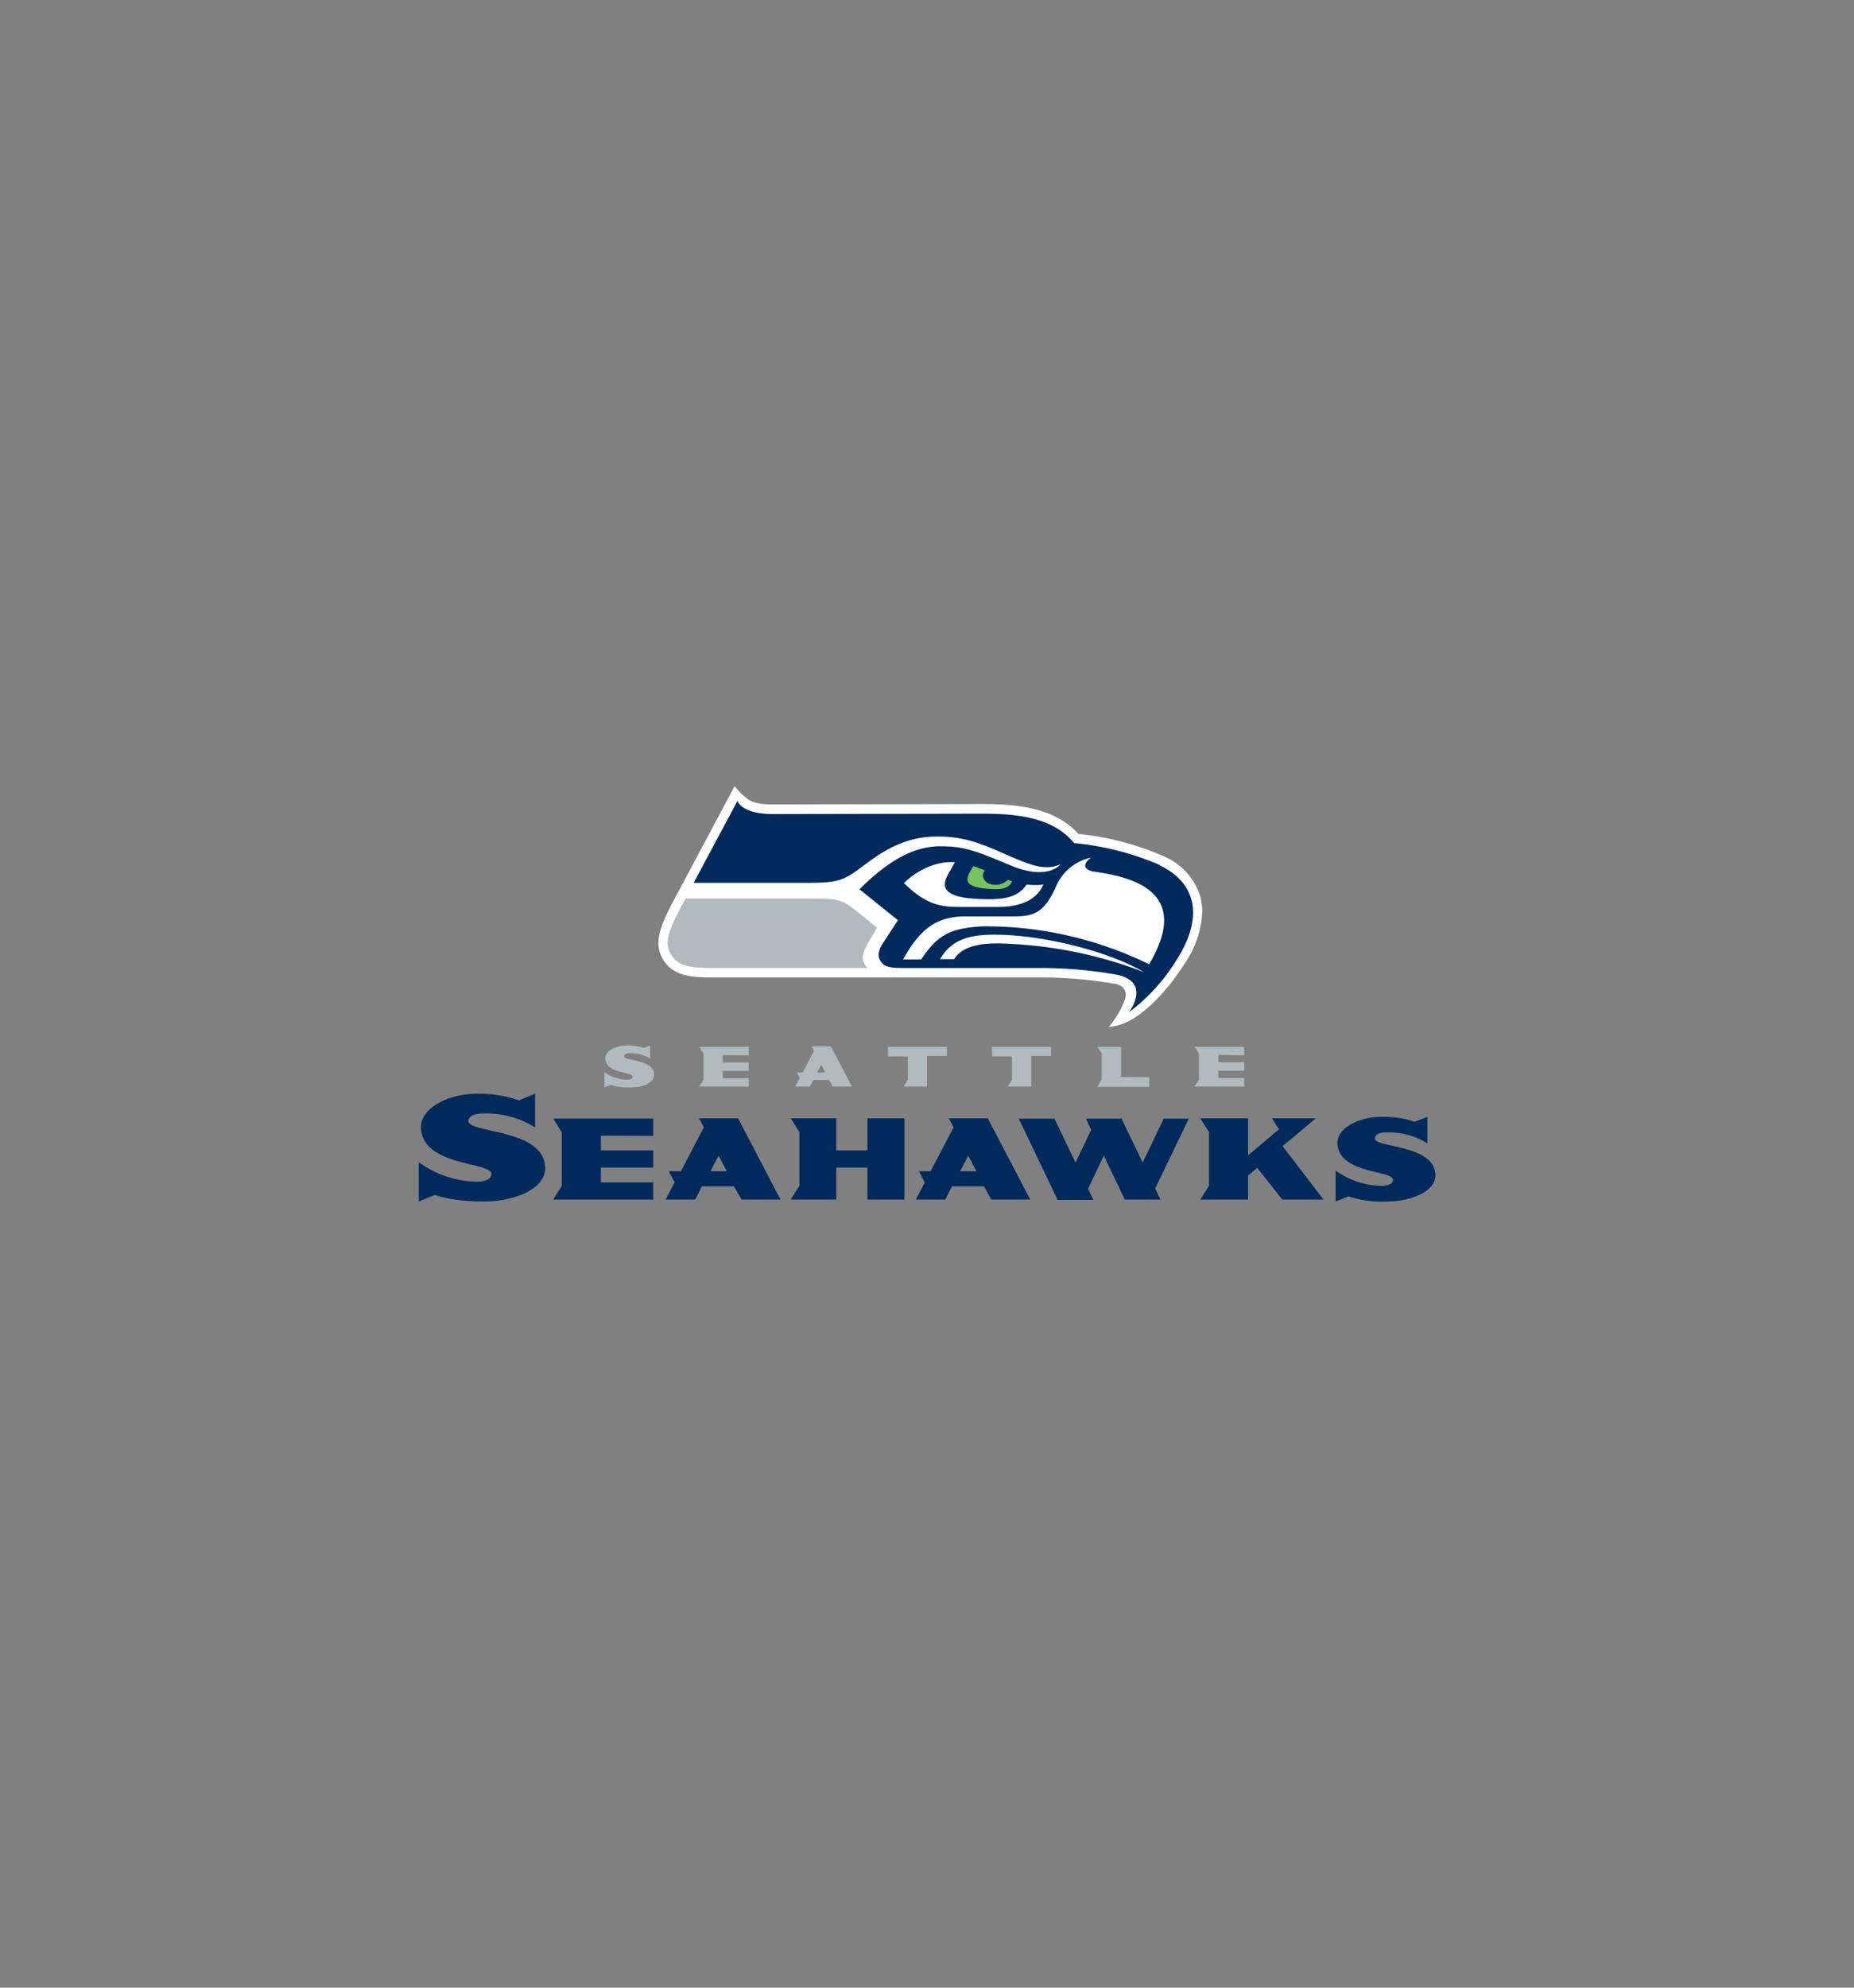 <svg id="Layer_1" data-name="Layer 1" xmlns="http://www.w3.org/2000/svg" viewBox="0 0 280 300"><rect x="0" y="0" width="280" height="300" fill="#808080" stroke="none"/><defs><style>.cls-1{fill:#fff;}.cls-2{fill:#002a5c;}.cls-3{fill:#77c25e;}.cls-4{fill:#b1babf;}</style></defs><title>seattle seahawks logo</title><path class="cls-1" d="M168.3,148.48a63.77,63.77,0,0,0-10.74-.95H108.14c-3.07,0-6.25,0-7.88-2.51s-.76-5.06,2-10.08c.21-.38,8.68-16.29,8.68-16.29a12.59,12.59,0,0,0,1.73,1.76c.86.68,1.75,1,4.11,1l31.48-.06c5.48,0,11,.57,14.61,4.51a43.14,43.14,0,0,1,12.84,3.36,9.79,9.79,0,0,1,5.54,6,9,9,0,0,1,.32,2.4,14.86,14.86,0,0,1-2.66,7.82c-3.72,5.84-7.16,7.88-7.31,8a8.44,8.44,0,0,1-4.16,1.56,13.67,13.67,0,0,0,2.47-4.2c.62-2.1-1.64-2.34-1.64-2.34"/><path class="cls-2" d="M175.13,130.54a43,43,0,0,0-12.91-3.29c-3.17-3.87-8.52-4.44-13.93-4.44l-31.48.06c-4.94,0-5.43-2-5.43-2l-6.62,12.38h17.18c5.4,0,5.67-.55,9.26-3.18,3.81-2.8,6.84-3.81,10.44-3.81s6,.81,10,2.58,6.14,2.63,8.51,1.62c0,0-1.87,2.53-7.54.15s-7.2-2.88-10.64-2.88-7.3,1.63-12.17,6.49l5.81,4.67s-1.35,2.08-2.23,3.41-.8,2.21-.33,2.86,1.07.94,3.22.94l21.31,0a66.67,66.67,0,0,1,11,1c5.44,1.09,1.93,5.67,1.93,5.67a28.31,28.31,0,0,0,7.25-8c4-6.3,3-11.47-2.62-14.17"/><path class="cls-1" d="M165.14,131.56c-2.57-.62-.37-2.11-.37-2.11a7.37,7.37,0,0,0-5.39,4.61l-.18.36c-2,4.11-3.9,3.89-7.39,3.89h-6c-4.85,0-7.11,2.41-9.43,6.5h2.74c2.5-3.73,4.39-4.73,9.34-5a56.21,56.21,0,0,1,25.08,5.73c6.77-11.38-3.28-13.26-8.42-14"/><path class="cls-1" d="M144.1,144.76c1.26-1.91,3.83-2.56,8-2.32a64.56,64.56,0,0,1,20.68,4.29c-5.64-3.3-15.68-5.68-22.66-5.66-3.41,0-6.39.61-8.14,3.69"/><path class="cls-1" d="M155.08,133.48c-1.34,1.86-3.09,2.49-8.07,2.15-5.8-.39-4.3-2.83-3.63-4h0l.82-1.5c-4.44-.27-7.68,3.15-7.68,3.15,3.31,3.27,5.52,3.61,8.51,3.61h5.6c5.21,0,6.46-2.34,6.94-3.38a9.73,9.73,0,0,1-2.47,0"/><path class="cls-3" d="M152.55,132.92l-.33-.13a2.7,2.7,0,0,1-2.24.74c-1.12-.14-1.77-1-1.45-1.82a1.78,1.78,0,0,1,.19-.36l-1.71-.64c-1.16,1.87-1.83,3.11,2.17,3.44,2.49.22,3.17-.21,3.69-1.11l-.32-.12"/><path class="cls-4" d="M132.45,140c-2.06,3.58-2.88,4.41-1.43,6.11H108.14c-3.37,0-5.56-.13-6.69-1.87s-.87-3.3,2.09-8.62H123c3.35,0,4.21.2,6,1.61s3.44,2.77,3.44,2.77"/><path class="cls-2" d="M149.71,181.05h5.88l-6.41-12.26H143.3l.71,1.36-3.46,6.62h-1.76l.87,1.7-1.34,2.58h4.45l1-2h4.84M145,176.77l1.23-2.35,1.23,2.35ZM73.1,181.34c-5.17,0-7.38-1-7.38-1l-2.48,1v-5.93A15.27,15.27,0,0,0,72,178.35c1.5,0,2.22-.49,2.22-1.17,0-1.84-10.64-1.12-10.64-7.1,0-2.68,3.84-5,8.46-5a18,18,0,0,1,6.33,1l2.44-1v5.08a13.91,13.91,0,0,0-7.84-2.1c-1.5,0-2.22.49-2.22,1.16,0,1.85,11.58,1.1,11.58,7.11C82.35,179.46,77.67,181.34,73.1,181.34Zm17.65-9.94v2.22h7.9v2.6h-7.9v2.23h7.9v2.6H83.54L84.85,179v-8.09l-1.31-2.08H98.65v2.61Zm45.84-2.61v12.26H131v-4.83h-4.7v4.83h-6.88l1.31-2.09v-8.09l-1.31-2.08h6.88v4.83H131v-4.83Zm72.88,12.55a16,16,0,0,1-5.82-.77l-1.94.77v-4.67a12,12,0,0,0,6.91,2.31c1.18,0,1.75-.38,1.75-.92,0-1.45-8.38-.88-8.38-5.59,0-2.11,3-3.9,6.66-3.9a14.08,14.08,0,0,1,5,.75l1.92-.75v4a10.89,10.89,0,0,0-6.17-1.66c-1.18,0-1.75.39-1.75.92,0,1.45,9.13.86,9.13,5.6C216.76,179.85,213.06,181.34,209.47,181.34ZM112,181.05h5.88l-6.41-12.26h-5.88l.71,1.36-3.46,6.62H101l.88,1.7-1.35,2.58H105l1-2h4.84Zm-4.7-4.28,1.23-2.35,1.23,2.35Zm67.16,2.6.8,1.68h-5.39l-3.17-6.63-2.38,5,.8,1.68h-5.39l-5.87-12.26h5.39l3.18,6.63,2.37-4.95-.8-1.68h5.39l3.18,6.63,3.18-6.63h3.79Zm15.41-3.1-1.38,1.17v3.61h-7.21l1.31-2.09v-8.09l-1.31-2.08h7.21v5.59l4.66-3.93-1.05-1.66h6.61l-5,4.21,6.17,8.05h-6.22Z"/><path class="cls-4" d="M109.16,159.25v1.1h3.92v1.29h-3.92v1.1h3.92V164h-7.49l.65-1v-4l-.65-1h7.49v1.29m74.83,0V158h-7.5l.65,1v4l-.65,1h7.5v-1.29H184v-1.1h3.92v-1.29H184v-1.1ZM125.23,163h-2.4l-.52,1H120.1l.67-1.27-.44-.85h.88l1.72-3.28-.36-.67h2.92l3.18,6.07h-2.92Zm-.59-1.13-.61-1.16-.61,1.16Zm44.67.67V158h-3.58l.65,1v3.88l-.65,1.16h7.82v-1.45Zm-70.53-.34c0-2.35-4.52-2.05-4.52-2.77,0-.27.28-.46.87-.46a5.41,5.41,0,0,1,3.06.82v-2l-1,.37a7.06,7.06,0,0,0-2.47-.37c-1.81,0-3.31.88-3.31,1.93,0,2.34,4.16,2.06,4.16,2.78,0,.26-.29.45-.87.45a6,6,0,0,1-3.43-1.15v2.32l1-.38a7.88,7.88,0,0,0,2.88.38C97,164.18,98.78,163.44,98.78,162.24ZM158.73,158h-8.9v1.45h3V163l-.65,1h3.57v-4.62h3ZM143,158h-8.89v1.45h3V163l-.65,1H140v-4.62h3Z"/></svg>